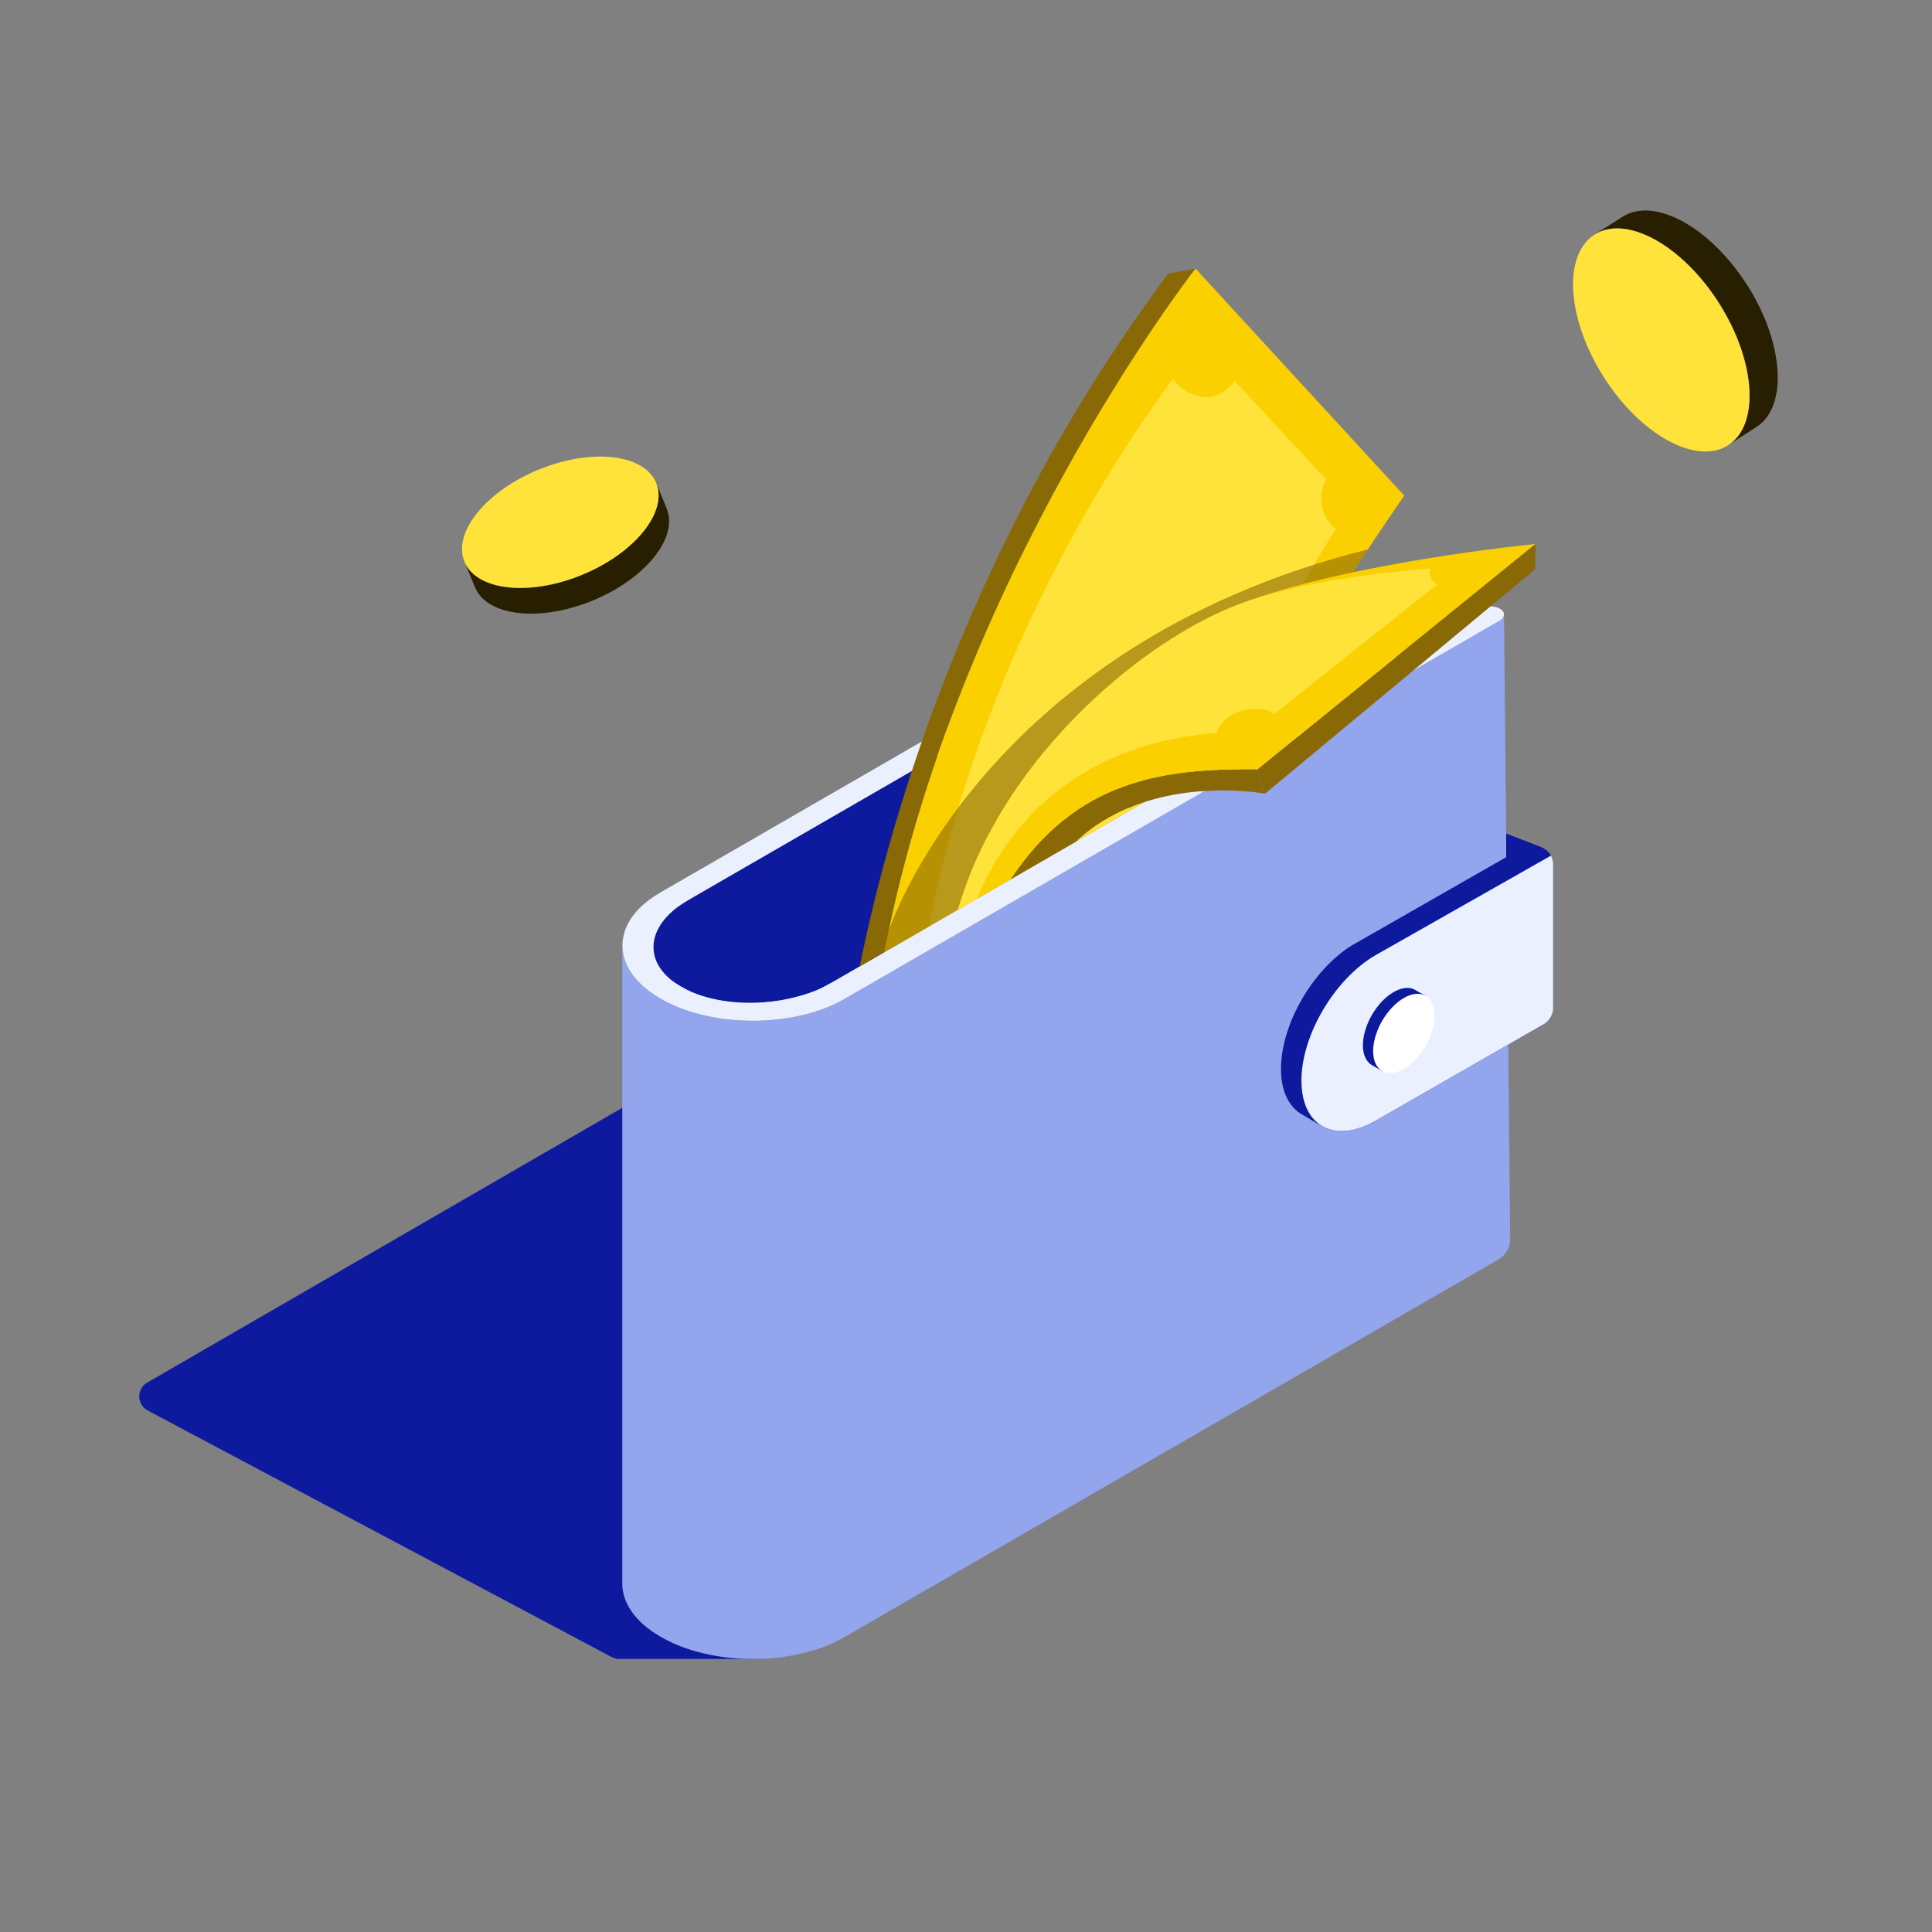 <svg width="128" height="128" viewBox="0 0 128 128" fill="none" xmlns="http://www.w3.org/2000/svg">
	<rect x="0" y="0" width="128" height="128" fill="#808080" stroke="none"/>
	<g clip-path="url(#clip0_41_12977)">
		<g clip-path="url(#clip1_41_12977)">
			<path d="M115.752 18.89C113.322 15.064 109.617 13.015 107.505 14.359L107.489 14.371C107.489 14.371 107.489 14.371 107.485 14.371L105.643 15.541C107.754 14.197 111.459 16.247 113.893 20.077C116.315 23.89 116.609 28.097 114.531 29.467L116.364 28.292C118.476 26.944 118.19 22.712 115.756 18.882L115.752 18.89Z" fill="#281F00" />
			<path d="M113.885 20.085C111.451 16.255 107.746 14.201 105.634 15.55C105.626 15.554 105.622 15.562 105.614 15.566C103.527 16.932 103.817 21.143 106.243 24.965C108.677 28.799 112.382 30.848 114.493 29.5C114.506 29.492 114.514 29.483 114.522 29.479C116.601 28.11 116.307 23.902 113.885 20.089V20.085Z" fill="#FFE33B" />
		</g>
		<g clip-path="url(#clip2_41_12977)">
			<path d="M44.17 33.699L44.163 33.681C44.163 33.681 44.163 33.679 44.163 33.676L43.476 31.995C44.264 33.923 42.044 36.656 38.553 38.088C35.081 39.512 31.598 39.137 30.782 37.234L31.472 38.913C31.749 39.583 32.35 40.063 33.168 40.35C33.467 40.456 33.795 40.531 34.144 40.584C35.589 40.795 37.423 40.544 39.255 39.794C42.741 38.362 44.963 35.626 44.17 33.699Z" fill="#281F00" />
			<path d="M35.073 31.383C31.988 32.848 30.08 35.322 30.739 37.129C30.744 37.144 30.75 37.161 30.757 37.177C30.762 37.187 30.765 37.197 30.767 37.207C30.77 37.217 30.777 37.227 30.78 37.237C31.595 39.139 35.078 39.514 38.551 38.09C42.039 36.658 44.261 33.925 43.473 31.997C43.473 31.997 43.473 31.997 43.473 31.995C43.473 31.992 43.473 31.995 43.473 31.992C43.473 31.987 43.468 31.98 43.466 31.975C42.691 30.145 39.454 29.72 36.123 30.945C35.979 30.998 35.836 31.054 35.69 31.112C35.481 31.197 35.274 31.288 35.076 31.383H35.073Z" fill="#FFE33B" />
		</g>
		<path d="M89.303 88.106L52.542 109.307C51.995 109.624 50.981 109.867 50.127 109.909H40.96C40.818 109.896 40.679 109.857 40.55 109.799L9.788 93.45C9.034 93.049 9.038 91.966 9.797 91.575L47.179 69.954C47.68 69.695 49.141 69.637 49.662 69.853L89.219 86.503C89.885 86.807 89.934 87.731 89.303 88.106Z" fill="#0D1A9D" />
		<path d="M100.054 82.162C100.054 82.621 99.728 83.183 99.33 83.413L55.949 108.46C52.593 110.397 47.16 110.397 43.805 108.46L43.743 108.425C42.066 107.455 41.228 106.188 41.228 104.918V62.639L41.238 62.648C41.241 63.916 42.075 65.186 43.743 66.146L43.805 66.181C44.173 66.395 44.571 66.585 44.988 66.75L44.997 66.76H45.014C48.353 68.082 52.988 67.891 55.949 66.181L99.33 41.134C99.504 41.034 99.608 40.908 99.634 40.778L99.644 40.772L100.054 82.162Z" fill="#92A5ED" />
		<path d="M89.203 35.287V45.413L55.803 64.698C55.661 64.778 55.489 64.879 55.309 64.982C55.299 64.989 55.286 64.995 55.276 65.002C55.115 65.092 54.943 65.189 54.782 65.273C54.727 65.302 54.675 65.331 54.623 65.357C54.52 65.409 54.426 65.457 54.339 65.496C54.016 65.642 53.679 65.771 53.334 65.884C53.237 65.913 53.14 65.942 53.039 65.971C52.597 66.094 52.125 66.198 51.64 66.285C49.642 66.608 47.519 66.433 45.88 65.748C45.453 65.57 44.8 65.202 44.441 64.908C42.757 63.521 42.935 61.562 44.891 60.092C45.259 59.817 45.912 59.448 46.31 59.219L88.482 34.87C88.831 34.669 88.889 34.365 88.647 34.149C88.964 34.401 89.203 34.879 89.203 35.287Z" fill="#0D1A9D" />
		<path d="M99.634 40.778C99.608 40.908 99.505 41.034 99.33 41.134L55.949 66.181C52.988 67.891 48.353 68.082 45.014 66.76C45.004 66.757 44.998 66.754 44.988 66.75C44.571 66.585 44.173 66.395 43.805 66.181L43.743 66.146C42.075 65.186 41.242 63.916 41.238 62.648C41.235 62.118 41.381 61.591 41.665 61.081C41.665 61.081 41.668 61.081 41.668 61.078C41.801 60.848 41.959 60.625 42.15 60.405C42.192 60.36 42.234 60.311 42.276 60.266C42.321 60.218 42.37 60.169 42.418 60.121C42.78 59.768 43.22 59.435 43.743 59.135L87.125 34.087C87.525 33.858 88.153 33.845 88.524 34.062C88.566 34.084 88.605 34.113 88.644 34.146C88.644 34.146 88.644 34.149 88.647 34.149C88.89 34.365 88.831 34.669 88.482 34.87L46.31 59.219C45.912 59.448 45.259 59.817 44.891 60.092C42.935 61.562 42.758 63.521 44.442 64.908C44.8 65.202 45.453 65.57 45.88 65.748C47.519 66.433 49.642 66.608 51.64 66.285C52.118 66.21 52.587 66.104 53.04 65.971C53.14 65.942 53.237 65.913 53.334 65.884C53.815 65.735 54.255 65.561 54.623 65.357C54.675 65.331 54.727 65.302 54.782 65.273C54.944 65.189 55.115 65.092 55.276 65.001C55.286 64.995 55.299 64.989 55.309 64.982C55.49 64.879 55.661 64.778 55.803 64.698L89.203 45.413L97.972 40.352C98.373 40.122 99 40.109 99.375 40.326C99.398 40.339 99.421 40.355 99.44 40.368C99.459 40.381 99.475 40.394 99.492 40.41C99.508 40.423 99.524 40.439 99.537 40.455C99.553 40.471 99.569 40.491 99.579 40.507C99.637 40.594 99.653 40.685 99.634 40.778Z" fill="#EBF0FF" />
		<path d="M99.789 56.788V55.224L102.065 56.103C102.414 56.239 102.711 56.507 102.837 56.859C102.863 56.937 102.883 57.014 102.892 57.092C102.899 57.127 102.902 57.169 102.902 57.205V66.831C102.902 67.2 102.64 67.649 102.323 67.833L91.143 74.249C91.143 74.249 91.12 74.262 91.11 74.265C89.785 75.025 88.579 75.122 87.697 74.666C87.429 74.527 86.401 73.929 86.149 73.768C85.353 73.254 84.869 72.239 84.869 70.817C84.869 67.885 86.931 64.3 89.526 62.655H89.53L99.786 56.791L99.789 56.788Z" fill="#0D1A9D" />
		<path d="M102.902 57.202V66.828C102.902 67.196 102.64 67.645 102.323 67.83L91.143 74.246C91.143 74.246 91.12 74.259 91.111 74.262C89.381 75.251 87.859 75.115 86.989 74.097C86.504 73.525 86.223 72.681 86.223 71.599C86.223 68.57 88.428 64.85 91.14 63.279L102.757 56.688C102.805 56.752 102.867 56.943 102.889 57.085C102.896 57.121 102.899 57.163 102.899 57.199L102.902 57.202Z" fill="#EBF0FF" />
		<path d="M94.436 65.971L94.275 66.256L91.757 70.661L91.582 70.965L90.891 70.567C90.522 70.354 90.296 69.898 90.296 69.252C90.296 67.953 91.207 66.375 92.329 65.729C92.924 65.386 93.46 65.37 93.832 65.629L94.436 65.971Z" fill="#0D1A9D" />
		<path d="M90.975 69.643C90.975 70.939 91.886 71.466 93.008 70.817C94.133 70.167 95.041 68.589 95.041 67.293C95.041 65.997 94.129 65.47 93.008 66.12C91.883 66.77 90.975 68.347 90.975 69.643Z" fill="white" />
		<path d="M79.209 17.79C78.966 18.107 63.367 38.18 58.589 63.091L56.957 64.032C59.705 50.492 66.017 33.318 77.405 18.12L79.212 17.79H79.209Z" fill="#896806" />
		<path d="M93.037 32.836C93.037 32.836 85.454 43.684 83.715 48.5L76.187 52.929L58.586 63.091C63.364 38.179 78.963 18.107 79.206 17.793L93.034 32.836H93.037Z" fill="#FAD000" />
		<path d="M88.521 35.041C86.423 38.167 82.716 45.294 82.308 47.069L63.393 60.315L61.55 61.381C64.948 43.801 73.846 30.309 77.699 25.105C78.2 25.751 78.95 26.213 79.661 26.297C80.485 26.394 81.332 25.952 81.791 25.221L87.874 31.779C87.234 32.736 87.558 34.207 88.314 34.886C88.379 34.944 88.447 34.996 88.521 35.041Z" fill="#FFE33B" />
		<path opacity="0.6" d="M90.629 36.399L89.678 37.847L89.016 38.904C86.524 39.453 84.048 40.122 81.992 40.921C81.824 40.985 81.665 41.05 81.507 41.115C81.294 41.199 81.08 41.296 80.861 41.392C80.77 41.435 80.68 41.477 80.586 41.522C80.379 41.619 80.169 41.722 79.959 41.829C79.942 41.835 79.923 41.845 79.907 41.855C73.924 44.909 66.616 51.694 63.791 60.079L58.586 63.091L58.871 61.682C58.871 61.682 64.999 42.828 90.629 36.399Z" fill="#896806" />
		<path d="M75.805 53.142L71.27 55.767C72.647 54.467 74.234 53.653 75.805 53.142Z" fill="#FFE33B" />
		<path d="M83.808 52.583C83.808 52.583 79.862 51.83 75.808 53.142C74.238 53.653 72.65 54.467 71.273 55.767L66.955 58.262C71.29 51.694 77.021 50.902 83.272 50.967L83.282 50.996L83.812 52.58L83.808 52.583Z" fill="#896806" />
		<path d="M101.722 36.04L101.719 37.708L83.808 52.583L83.278 50.999L101.722 36.04Z" fill="#896806" />
		<path d="M101.722 36.04L83.278 50.996L83.269 50.967C77.017 50.902 71.283 51.694 66.952 58.262L64.712 59.558L64.314 59.788L63.467 60.273C66.011 51.406 73.678 44.182 79.91 41.001C79.926 40.992 79.946 40.982 79.962 40.976C80.172 40.866 80.382 40.762 80.589 40.669C80.683 40.623 80.773 40.581 80.864 40.539C81.084 40.442 81.297 40.345 81.51 40.261C81.669 40.197 81.827 40.132 81.992 40.067C89.252 37.252 101.722 36.04 101.722 36.04Z" fill="#FAD000" />
		<path d="M95.228 38.719L84.403 47.324C83.961 46.81 82.613 46.913 81.94 47.204C81.336 47.427 80.79 48.003 80.583 48.575H80.579C76.636 48.827 68.529 50.485 64.715 59.562L64.318 59.791L63.471 60.276C66.015 51.41 73.682 44.185 79.914 41.005C79.93 40.995 79.949 40.985 79.965 40.979C80.175 40.869 80.386 40.766 80.592 40.672C80.686 40.627 80.777 40.584 80.867 40.542C81.087 40.446 81.3 40.349 81.514 40.264C81.672 40.2 81.83 40.135 81.995 40.071C86.097 38.503 91.822 37.892 94.769 37.672C94.715 37.84 94.708 38.018 94.76 38.189C94.834 38.428 95.009 38.613 95.235 38.719H95.228Z" fill="#FFE33B" />
	</g>
	<defs>
		<clipPath id="clip0_41_12977">
			<rect width="128" height="128" fill="white" />
		</clipPath>
		<clipPath id="clip1_41_12977">
			<rect width="28" height="28" fill="white" transform="translate(97 8.04)" />
		</clipPath>
		<clipPath id="clip2_41_12977">
			<rect width="21" height="21" fill="white" transform="translate(27 25)" />
		</clipPath>
	</defs>
</svg>
